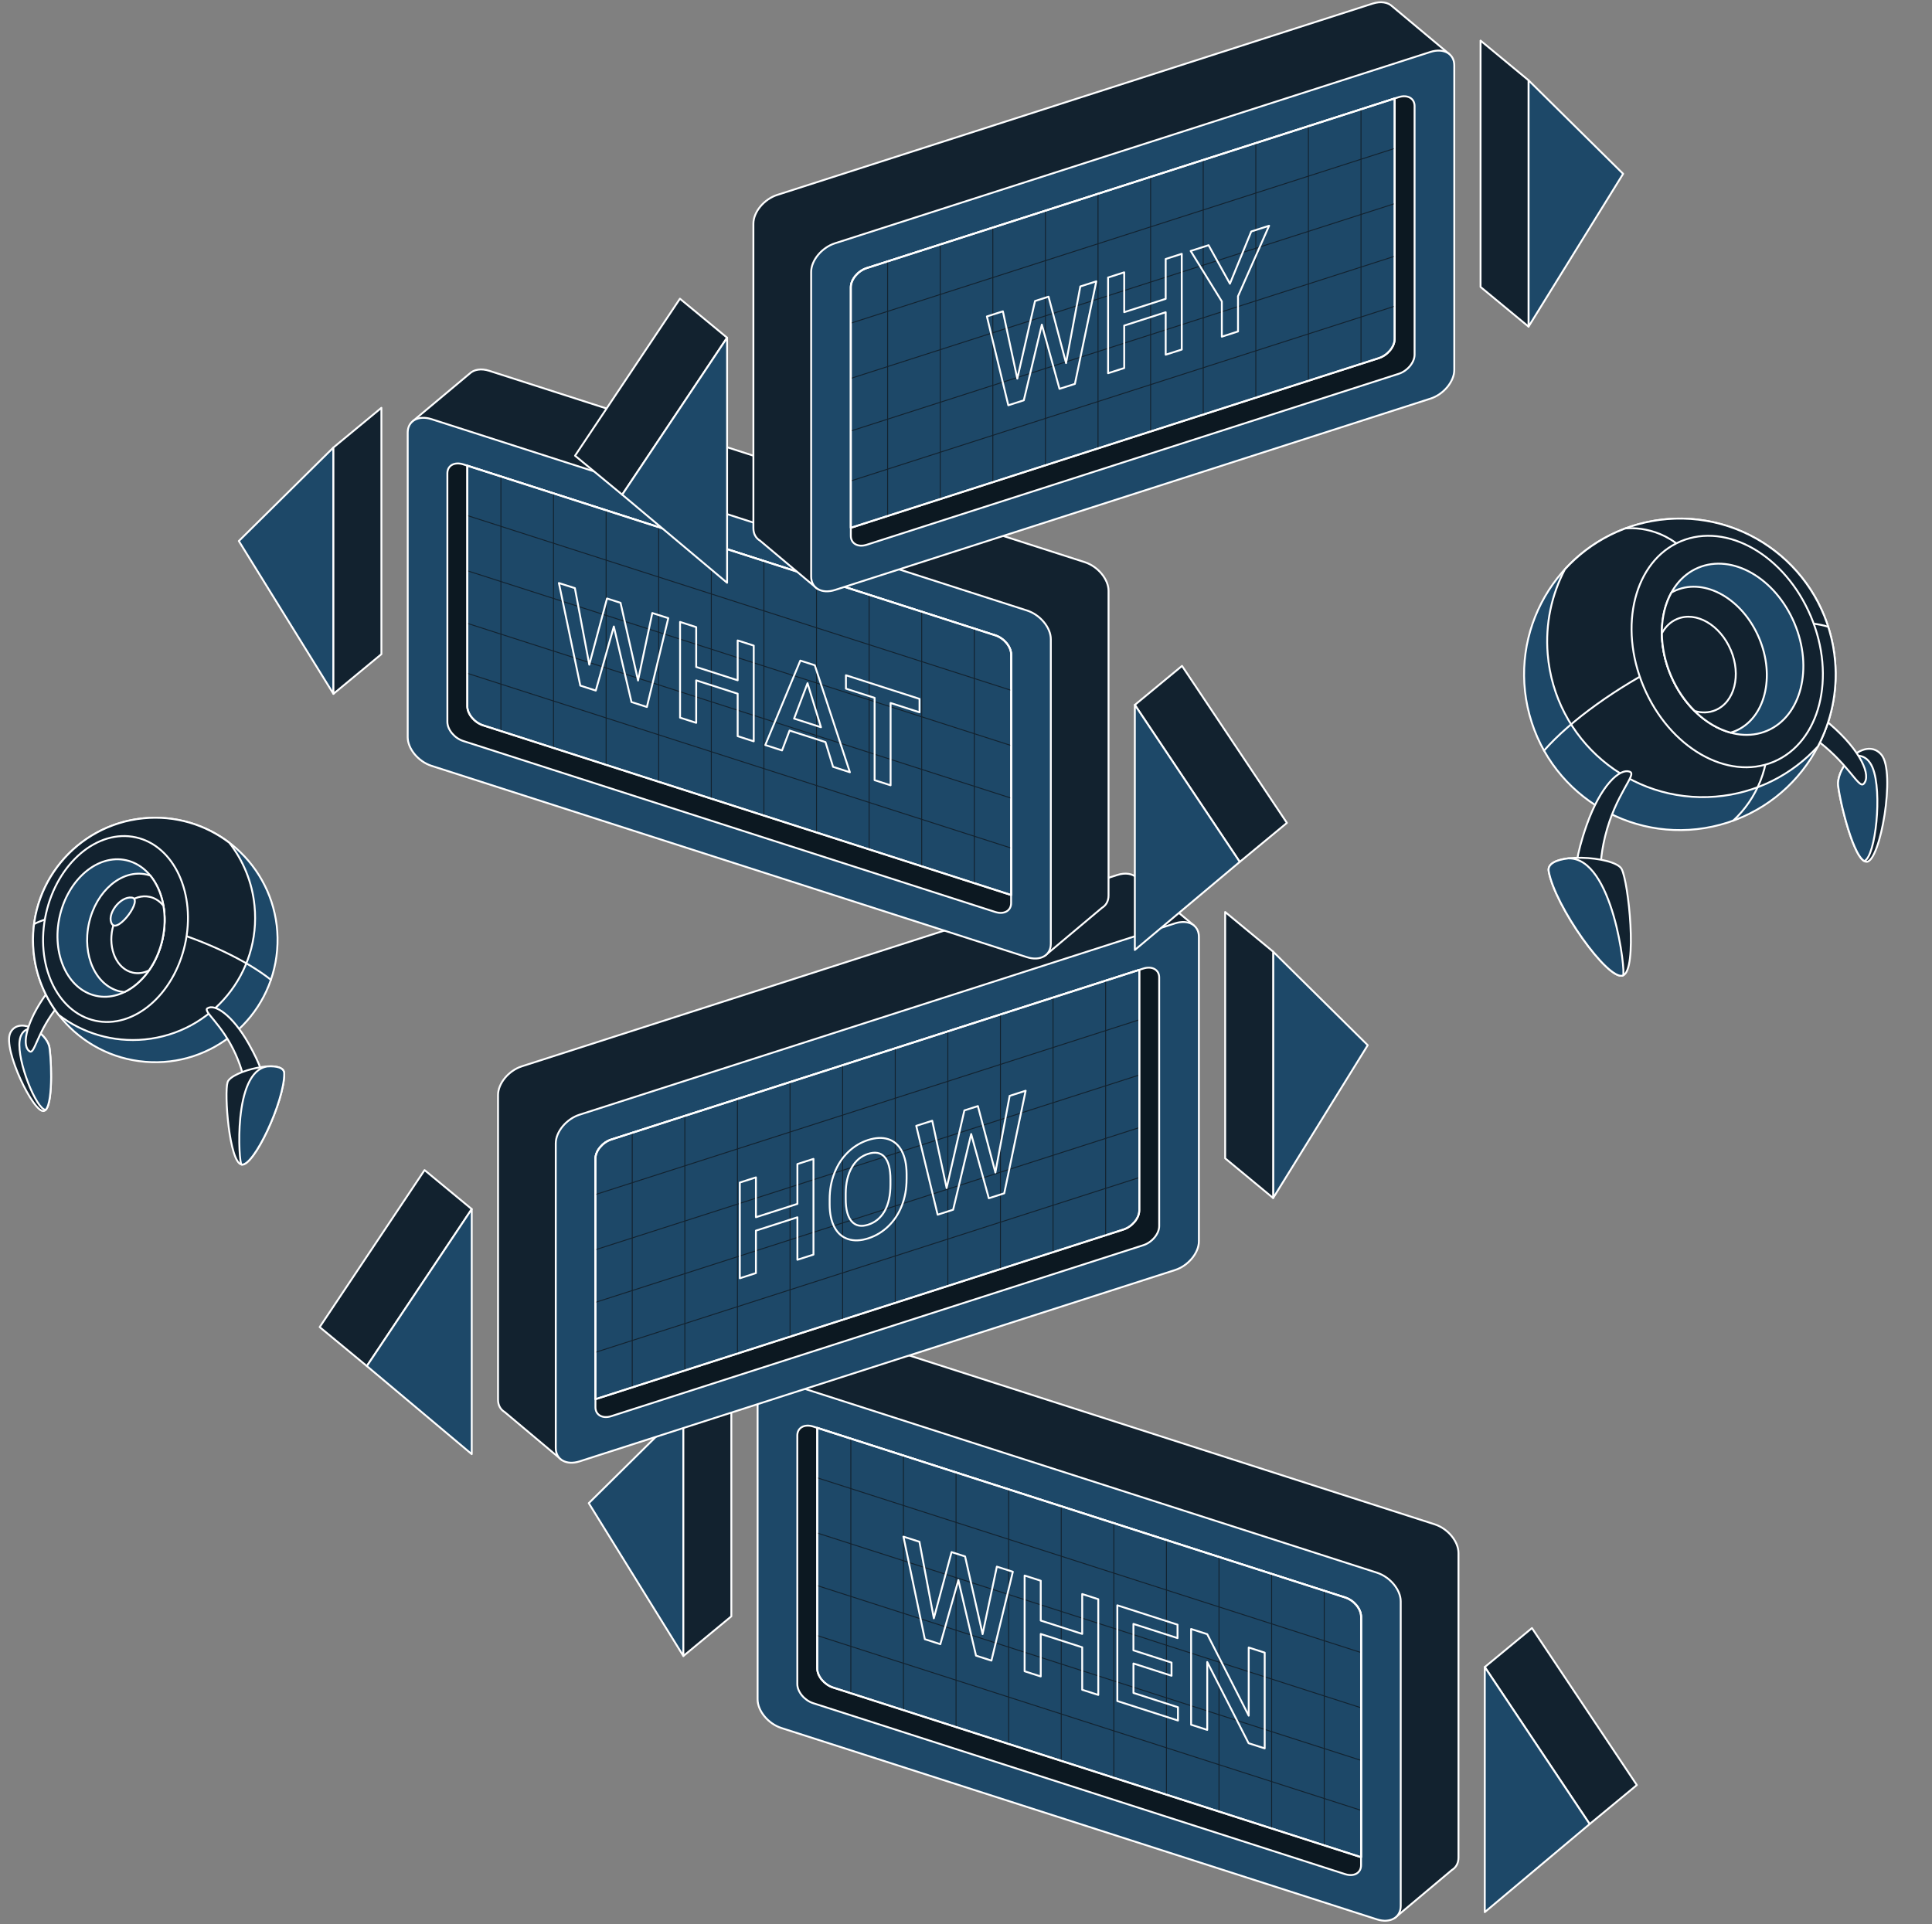 <svg width="514" height="512" viewBox="0 0 514 512" fill="none" xmlns="http://www.w3.org/2000/svg">
<rect x="0" y="0" width="514" height="512" fill="#808080" stroke="none"/>
<path d="M202.956 368.051L218.062 355.408C219.21 354.33 221.106 353.987 223.254 354.68L381.688 405.595C385.186 406.722 388.02 410.136 388.02 413.222V494.286C388.02 495.79 387.348 496.931 386.25 497.588L371.109 510.308L216.922 379.868L202.949 368.051H202.956Z" fill="#12222F" stroke="white" stroke-width="0.5" stroke-linecap="round" stroke-linejoin="round"/>
<path d="M181.807 375.082L156.64 399.969L181.807 440.634V375.082Z" fill="#1D4868" stroke="white" stroke-width="0.5" stroke-linecap="round" stroke-linejoin="round"/>
<path d="M194.567 430.077L181.805 440.635V375.082L194.567 364.531V430.077Z" fill="#12222F" stroke="white" stroke-width="0.5" stroke-linecap="round" stroke-linejoin="round"/>
<path d="M366.321 418.464L207.887 367.549C204.388 366.422 201.555 368.018 201.555 371.103V452.168C201.555 455.253 204.388 458.667 207.887 459.794L366.321 510.709C369.819 511.836 372.653 510.24 372.653 507.155V426.091C372.653 423.005 369.819 419.591 366.321 418.464Z" fill="#1D4868" stroke="white" stroke-width="0.5" stroke-linecap="round" stroke-linejoin="round"/>
<path d="M357.884 425.068L216.34 379.576C214.01 378.827 212.121 379.891 212.121 381.948V448.102C212.121 450.159 214.01 452.44 216.34 453.188L357.884 498.681C360.214 499.43 362.103 498.366 362.103 496.309V430.155C362.103 428.098 360.214 425.817 357.884 425.068Z" fill="#0C1821" stroke="white" stroke-width="0.5" stroke-linecap="round" stroke-linejoin="round"/>
<path d="M357.885 425.069C360.214 425.817 362.104 428.091 362.104 430.155V494.169L221.637 449.026C219.307 448.277 217.418 446.003 217.418 443.939V379.926L357.885 425.069Z" fill="#1D4868" stroke="white" stroke-width="0.5" stroke-linecap="round" stroke-linejoin="round"/>
<path d="M422.922 485.35L435.474 474.974L407.571 433.203L395.019 443.579L422.922 485.35Z" fill="#12222F" stroke="white" stroke-width="0.5" stroke-linecap="round" stroke-linejoin="round"/>
<path d="M395.019 508.785L422.922 485.353L395.019 443.582V508.785Z" fill="#1D4868" stroke="white" stroke-width="0.5" stroke-linecap="round" stroke-linejoin="round"/>
<path d="M338.713 253.223L363.88 278.11L338.713 318.775V253.223Z" fill="#1D4868" stroke="white" stroke-width="0.5" stroke-linecap="round" stroke-linejoin="round"/>
<path d="M325.951 308.213L338.713 318.771V253.219L325.951 242.668V308.213Z" fill="#12222F" stroke="white" stroke-width="0.5" stroke-linecap="round" stroke-linejoin="round"/>
<path d="M317.563 246.187L302.457 233.544C301.309 232.467 299.413 232.124 297.265 232.817L138.831 283.732C135.333 284.858 132.499 288.273 132.499 291.358V372.423C132.499 373.927 133.171 375.067 134.269 375.725L149.41 388.445L303.597 258.005L317.57 246.187H317.563Z" fill="#12222F" stroke="white" stroke-width="0.5" stroke-linecap="round" stroke-linejoin="round"/>
<path d="M154.19 296.601L312.625 245.686C316.123 244.559 318.957 246.154 318.957 249.24V330.304C318.957 333.39 316.123 336.804 312.625 337.931L154.19 388.846C150.692 389.972 147.858 388.377 147.858 385.292V304.227C147.858 301.142 150.692 297.727 154.19 296.601Z" fill="#1D4868" stroke="white" stroke-width="0.5" stroke-linecap="round" stroke-linejoin="round"/>
<path d="M162.633 303.205L304.177 257.712C306.507 256.964 308.396 258.027 308.396 260.084V326.238C308.396 328.296 306.507 330.576 304.177 331.325L162.633 376.818C160.303 377.567 158.414 376.503 158.414 374.446V308.292C158.414 306.235 160.303 303.954 162.633 303.205Z" fill="#0C1821" stroke="white" stroke-width="0.5" stroke-linecap="round" stroke-linejoin="round"/>
<path d="M162.633 303.205C160.303 303.954 158.414 306.228 158.414 308.292V372.305L298.881 327.162C301.211 326.414 303.1 324.14 303.1 322.076V258.062L162.633 303.205Z" fill="#1D4868" stroke="white" stroke-width="0.5" stroke-linecap="round" stroke-linejoin="round"/>
<path d="M97.601 363.49L85.049 353.114L112.952 311.344L125.504 321.72L97.601 363.49Z" fill="#12222F" stroke="white" stroke-width="0.5" stroke-linecap="round" stroke-linejoin="round"/>
<path d="M125.502 386.921L97.599 363.489L125.502 321.719V386.921Z" fill="#1D4868" stroke="white" stroke-width="0.5" stroke-linecap="round" stroke-linejoin="round"/>
<path d="M88.707 119.074L63.54 143.955L88.707 184.62V119.074Z" fill="#1D4868" stroke="white" stroke-width="0.5" stroke-linecap="round" stroke-linejoin="round"/>
<path d="M101.467 174.061L88.705 184.619V119.074L101.467 108.516V174.061Z" fill="#12222F" stroke="white" stroke-width="0.5" stroke-linecap="round" stroke-linejoin="round"/>
<path d="M109.856 112.035L124.962 99.392C126.11 98.314 128.006 97.972 130.154 98.664L288.588 149.58C292.087 150.706 294.92 154.121 294.92 157.206V238.27C294.92 239.775 294.249 240.915 293.15 241.573L278.009 254.293L123.829 123.853L109.856 112.035Z" fill="#12222F" stroke="white" stroke-width="0.5" stroke-linecap="round" stroke-linejoin="round"/>
<path d="M273.233 162.445L114.799 111.529C111.3 110.403 108.467 111.998 108.467 115.084V196.148C108.467 199.234 111.3 202.648 114.799 203.774L273.233 254.69C276.731 255.816 279.565 254.221 279.565 251.135V170.071C279.565 166.986 276.731 163.571 273.233 162.445Z" fill="#1D4868" stroke="white" stroke-width="0.5" stroke-linecap="round" stroke-linejoin="round"/>
<path d="M264.785 169.049L123.241 123.556C120.911 122.807 119.021 123.871 119.021 125.928V192.082C119.021 194.139 120.911 196.42 123.241 197.169L264.785 242.662C267.115 243.41 269.004 242.347 269.004 240.29V174.136C269.004 172.079 267.115 169.798 264.785 169.049Z" fill="#0C1821" stroke="white" stroke-width="0.5" stroke-linecap="round" stroke-linejoin="round"/>
<path d="M264.788 169.049C267.118 169.798 269.007 172.072 269.007 174.136V238.149L128.54 193.006C126.21 192.257 124.321 189.983 124.321 187.919V123.906L264.788 169.049Z" fill="#1D4868" stroke="white" stroke-width="0.5" stroke-linecap="round" stroke-linejoin="round"/>
<path d="M329.829 229.334L342.374 218.958L314.471 177.188L301.919 187.564L329.829 229.334Z" fill="#12222F" stroke="white" stroke-width="0.5" stroke-linecap="round" stroke-linejoin="round"/>
<path d="M301.919 252.765L329.829 229.333L301.919 187.562V252.765Z" fill="#1D4868" stroke="white" stroke-width="0.5" stroke-linecap="round" stroke-linejoin="round"/>
<path d="M259.211 234.974V167.238" stroke="#12222F" stroke-width="0.25" stroke-linecap="round" stroke-linejoin="round"/>
<path d="M245.215 230.481V162.738" stroke="#12222F" stroke-width="0.25" stroke-linecap="round" stroke-linejoin="round"/>
<path d="M231.22 225.981V158.238" stroke="#12222F" stroke-width="0.25" stroke-linecap="round" stroke-linejoin="round"/>
<path d="M217.229 221.485V153.742" stroke="#12222F" stroke-width="0.25" stroke-linecap="round" stroke-linejoin="round"/>
<path d="M203.236 216.985V149.25" stroke="#12222F" stroke-width="0.25" stroke-linecap="round" stroke-linejoin="round"/>
<path d="M189.241 212.492V144.75" stroke="#12222F" stroke-width="0.25" stroke-linecap="round" stroke-linejoin="round"/>
<path d="M175.246 207.992V140.25" stroke="#12222F" stroke-width="0.25" stroke-linecap="round" stroke-linejoin="round"/>
<path d="M161.255 203.496V135.754" stroke="#12222F" stroke-width="0.25" stroke-linecap="round" stroke-linejoin="round"/>
<path d="M147.259 198.996V131.254" stroke="#12222F" stroke-width="0.25" stroke-linecap="round" stroke-linejoin="round"/>
<path d="M133.268 194.497V126.762" stroke="#12222F" stroke-width="0.25" stroke-linecap="round" stroke-linejoin="round"/>
<path d="M269.004 183.679L124.318 137.172" stroke="#12222F" stroke-width="0.25" stroke-linecap="round" stroke-linejoin="round"/>
<path d="M269.004 198.375L124.318 151.867" stroke="#12222F" stroke-width="0.25" stroke-linecap="round" stroke-linejoin="round"/>
<path d="M269.004 212.367L124.318 165.859" stroke="#12222F" stroke-width="0.25" stroke-linecap="round" stroke-linejoin="round"/>
<path d="M269.004 225.66L124.318 179.152" stroke="#12222F" stroke-width="0.25" stroke-linecap="round" stroke-linejoin="round"/>
<path d="M352.307 491.013V423.277" stroke="#12222F" stroke-width="0.25" stroke-linecap="round" stroke-linejoin="round"/>
<path d="M338.311 486.52V418.777" stroke="#12222F" stroke-width="0.25" stroke-linecap="round" stroke-linejoin="round"/>
<path d="M324.315 482.02V414.277" stroke="#12222F" stroke-width="0.25" stroke-linecap="round" stroke-linejoin="round"/>
<path d="M310.324 477.524V409.781" stroke="#12222F" stroke-width="0.25" stroke-linecap="round" stroke-linejoin="round"/>
<path d="M296.332 473.024V405.281" stroke="#12222F" stroke-width="0.25" stroke-linecap="round" stroke-linejoin="round"/>
<path d="M282.337 468.525V400.789" stroke="#12222F" stroke-width="0.25" stroke-linecap="round" stroke-linejoin="round"/>
<path d="M268.346 464.032V396.289" stroke="#12222F" stroke-width="0.25" stroke-linecap="round" stroke-linejoin="round"/>
<path d="M254.351 459.532V391.789" stroke="#12222F" stroke-width="0.25" stroke-linecap="round" stroke-linejoin="round"/>
<path d="M240.354 455.035V387.293" stroke="#12222F" stroke-width="0.25" stroke-linecap="round" stroke-linejoin="round"/>
<path d="M226.363 450.535V382.793" stroke="#12222F" stroke-width="0.25" stroke-linecap="round" stroke-linejoin="round"/>
<path d="M362.102 439.718L217.409 393.211" stroke="#12222F" stroke-width="0.25" stroke-linecap="round" stroke-linejoin="round"/>
<path d="M362.102 454.414L217.409 407.906" stroke="#12222F" stroke-width="0.25" stroke-linecap="round" stroke-linejoin="round"/>
<path d="M362.102 468.406L217.409 421.898" stroke="#12222F" stroke-width="0.25" stroke-linecap="round" stroke-linejoin="round"/>
<path d="M362.102 481.699L217.409 435.191" stroke="#12222F" stroke-width="0.25" stroke-linecap="round" stroke-linejoin="round"/>
<path d="M168.207 369.149V301.414" stroke="#12222F" stroke-width="0.25" stroke-linecap="round" stroke-linejoin="round"/>
<path d="M182.198 364.657V296.914" stroke="#12222F" stroke-width="0.25" stroke-linecap="round" stroke-linejoin="round"/>
<path d="M196.194 360.157V292.414" stroke="#12222F" stroke-width="0.25" stroke-linecap="round" stroke-linejoin="round"/>
<path d="M210.189 355.66V287.918" stroke="#12222F" stroke-width="0.25" stroke-linecap="round" stroke-linejoin="round"/>
<path d="M224.181 351.16V283.418" stroke="#12222F" stroke-width="0.25" stroke-linecap="round" stroke-linejoin="round"/>
<path d="M238.176 346.661V278.926" stroke="#12222F" stroke-width="0.25" stroke-linecap="round" stroke-linejoin="round"/>
<path d="M252.168 342.168V274.426" stroke="#12222F" stroke-width="0.25" stroke-linecap="round" stroke-linejoin="round"/>
<path d="M266.163 337.668V269.926" stroke="#12222F" stroke-width="0.25" stroke-linecap="round" stroke-linejoin="round"/>
<path d="M280.154 333.172V265.43" stroke="#12222F" stroke-width="0.25" stroke-linecap="round" stroke-linejoin="round"/>
<path d="M294.15 328.672V260.93" stroke="#12222F" stroke-width="0.25" stroke-linecap="round" stroke-linejoin="round"/>
<path d="M158.412 317.848L303.098 271.348" stroke="#12222F" stroke-width="0.25" stroke-linecap="round" stroke-linejoin="round"/>
<path d="M158.412 332.539L303.098 286.039" stroke="#12222F" stroke-width="0.25" stroke-linecap="round" stroke-linejoin="round"/>
<path d="M158.412 346.535L303.098 300.035" stroke="#12222F" stroke-width="0.25" stroke-linecap="round" stroke-linejoin="round"/>
<path d="M158.412 359.828L303.098 313.328" stroke="#12222F" stroke-width="0.25" stroke-linecap="round" stroke-linejoin="round"/>
<path d="M406.658 21.363L431.825 46.251L406.658 86.909V21.363Z" fill="#1D4868" stroke="white" stroke-width="0.5" stroke-linecap="round" stroke-linejoin="round"/>
<path d="M393.896 76.357L406.659 86.908V21.363L393.896 10.805V76.357Z" fill="#12222F" stroke="white" stroke-width="0.5" stroke-linecap="round" stroke-linejoin="round"/>
<path d="M264.787 169.049C267.117 169.798 269.006 172.072 269.006 174.136V238.149L128.539 193.006C126.209 192.257 124.32 189.983 124.32 187.919V123.906L264.787 169.049Z" stroke="white" stroke-width="0.5" stroke-linecap="round" stroke-linejoin="round"/>
<path d="M385.5 14.324L370.394 1.681C369.247 0.604 367.351 0.261 365.203 0.953L206.769 51.869C203.27 52.995 200.437 56.41 200.437 59.495V140.559C200.437 142.064 201.108 143.204 202.207 143.862L217.348 156.582L371.535 26.142L385.507 14.324H385.5Z" fill="#12222F" stroke="white" stroke-width="0.5" stroke-linecap="round" stroke-linejoin="round"/>
<path d="M222.136 64.738L380.57 13.822C384.068 12.696 386.902 14.291 386.902 17.377V98.441C386.902 101.527 384.068 104.941 380.57 106.067L222.136 156.983C218.637 158.109 215.804 156.514 215.804 153.428V72.364C215.804 69.278 218.637 65.864 222.136 64.738Z" fill="#1D4868" stroke="white" stroke-width="0.5" stroke-linecap="round" stroke-linejoin="round"/>
<path d="M230.578 71.342L372.122 25.849C374.452 25.101 376.342 26.164 376.342 28.221V94.375C376.342 96.432 374.452 98.713 372.122 99.462L230.578 144.955C228.248 145.703 226.359 144.64 226.359 142.583V76.429C226.359 74.371 228.248 72.091 230.578 71.342Z" fill="#0C1821" stroke="white" stroke-width="0.5" stroke-linecap="round" stroke-linejoin="round"/>
<path d="M230.578 71.342C228.248 72.091 226.359 74.365 226.359 76.429V140.442L366.826 95.299C369.156 94.55 371.045 92.276 371.045 90.212V26.199L230.578 71.342Z" fill="#1D4868" stroke="white" stroke-width="0.5" stroke-linecap="round" stroke-linejoin="round"/>
<path d="M165.535 131.624L152.99 121.255L180.893 79.484L193.438 89.853L165.535 131.624Z" fill="#12222F" stroke="white" stroke-width="0.5" stroke-linecap="round" stroke-linejoin="round"/>
<path d="M193.439 155.065L165.536 131.626L193.439 89.856V155.065Z" fill="#1D4868" stroke="white" stroke-width="0.5" stroke-linecap="round" stroke-linejoin="round"/>
<path d="M236.149 137.293V69.551" stroke="#12222F" stroke-width="0.25" stroke-linecap="round" stroke-linejoin="round"/>
<path d="M250.141 132.793V65.051" stroke="#12222F" stroke-width="0.25" stroke-linecap="round" stroke-linejoin="round"/>
<path d="M264.137 128.294V60.559" stroke="#12222F" stroke-width="0.25" stroke-linecap="round" stroke-linejoin="round"/>
<path d="M278.132 123.805V56.062" stroke="#12222F" stroke-width="0.25" stroke-linecap="round" stroke-linejoin="round"/>
<path d="M292.123 119.305V51.562" stroke="#12222F" stroke-width="0.25" stroke-linecap="round" stroke-linejoin="round"/>
<path d="M306.118 114.805V47.062" stroke="#12222F" stroke-width="0.25" stroke-linecap="round" stroke-linejoin="round"/>
<path d="M320.11 110.305V42.562" stroke="#12222F" stroke-width="0.25" stroke-linecap="round" stroke-linejoin="round"/>
<path d="M334.105 105.806V38.07" stroke="#12222F" stroke-width="0.25" stroke-linecap="round" stroke-linejoin="round"/>
<path d="M348.097 101.317V33.574" stroke="#12222F" stroke-width="0.25" stroke-linecap="round" stroke-linejoin="round"/>
<path d="M362.093 96.817V29.074" stroke="#12222F" stroke-width="0.25" stroke-linecap="round" stroke-linejoin="round"/>
<path d="M226.354 85.993L371.046 39.492" stroke="#12222F" stroke-width="0.25" stroke-linecap="round" stroke-linejoin="round"/>
<path d="M226.354 100.684L371.046 54.184" stroke="#12222F" stroke-width="0.25" stroke-linecap="round" stroke-linejoin="round"/>
<path d="M226.354 114.68L371.046 68.18" stroke="#12222F" stroke-width="0.25" stroke-linecap="round" stroke-linejoin="round"/>
<path d="M226.354 127.973L371.046 81.473" stroke="#12222F" stroke-width="0.25" stroke-linecap="round" stroke-linejoin="round"/>
<path d="M2.71 274.916C0.756 279.226 8.967 296.353 11.694 295.612C14.42 294.871 13.579 279.796 13.028 278.173C11.638 274.037 4.689 270.542 2.702 274.923L2.71 274.916Z" fill="#12222F" stroke="white" stroke-width="0.5" stroke-linecap="round" stroke-linejoin="round"/>
<path d="M5.218 276.967C4.541 282.396 9.631 295.123 12.132 295.33C14.321 293.134 13.539 279.696 13.027 278.17C12.451 276.451 10.912 274.846 9.173 273.87C8.365 273.414 5.642 273.545 5.217 276.974L5.218 276.967Z" fill="#1D4868" stroke="white" stroke-width="0.5" stroke-linecap="round" stroke-linejoin="round"/>
<path d="M17.588 258.41C17.588 258.41 15.335 259.848 11.332 265.875C6.562 273.054 5.897 278.591 7.914 279.765C9.259 280.548 9.819 274.511 15.561 267.507C18.346 264.105 20.627 262.501 20.627 262.501L17.595 258.41L17.588 258.41Z" fill="#12222F" stroke="white" stroke-width="0.5" stroke-linecap="round" stroke-linejoin="round"/>
<path d="M38.636 282.526C56.538 284.005 72.249 270.693 73.729 252.792C75.209 234.89 61.897 219.179 43.995 217.699C26.094 216.219 10.382 229.531 8.903 247.433C7.423 265.334 20.735 281.046 38.636 282.526Z" fill="#1D4868" stroke="white" stroke-width="0.5" stroke-linecap="round" stroke-linejoin="round"/>
<path d="M38.538 276.575C56.414 274.81 69.479 258.891 67.714 241.014C67.091 234.666 64.671 228.934 61.017 224.247C54.708 219.436 46.639 216.903 38.124 217.743C20.248 219.508 7.182 235.433 8.947 253.31C9.57 259.659 11.99 265.391 15.644 270.077C21.954 274.882 30.023 277.415 38.544 276.575L38.538 276.575Z" fill="#12222F" stroke="white" stroke-width="0.5" stroke-linecap="round" stroke-linejoin="round"/>
<path d="M15.866 243.838C13.278 244.208 10.973 244.877 9.058 245.88" stroke="white" stroke-width="0.5" stroke-linecap="round" stroke-linejoin="round"/>
<path d="M72.076 260.71C65.441 255.455 54.712 250.419 43.676 247.164" stroke="white" stroke-width="0.5" stroke-linecap="round" stroke-linejoin="round"/>
<path d="M49.219 251.325C52.226 237.858 46.387 225.094 36.177 222.814C25.967 220.535 15.253 229.604 12.247 243.07C9.24 256.536 15.079 269.301 25.289 271.58C35.499 273.86 46.213 264.791 49.219 251.325Z" fill="#12222F" stroke="white" stroke-width="0.5" stroke-linecap="round" stroke-linejoin="round"/>
<path d="M43.22 249.984C45.444 240.023 41.125 230.581 33.573 228.895C26.021 227.209 18.096 233.917 15.873 243.878C13.649 253.839 17.968 263.281 25.52 264.967C33.071 266.653 40.996 259.945 43.22 249.984Z" fill="#1D4868" stroke="white" stroke-width="0.5" stroke-linecap="round" stroke-linejoin="round"/>
<path d="M23.68 245.617C25.599 237.021 32.435 231.235 38.955 232.687C39.311 232.764 39.658 232.873 39.998 232.988C43.296 237.027 44.69 243.386 43.219 249.978C41.747 256.57 37.782 261.734 33.078 263.984C32.719 263.947 32.361 263.891 32.005 263.815C25.491 262.363 21.761 254.213 23.68 245.617Z" fill="#12222F" stroke="white" stroke-width="0.5" stroke-miterlimit="10" stroke-linecap="round" stroke-linejoin="round"/>
<path d="M29.95 247.017C31.196 241.447 35.621 237.698 39.84 238.644C41.29 238.965 42.522 239.812 43.472 240.999C43.959 243.791 43.907 246.855 43.213 249.98C42.518 253.098 41.253 255.894 39.625 258.216C38.26 258.889 36.79 259.13 35.333 258.802C31.114 257.862 28.698 252.58 29.943 247.017L29.95 247.017Z" fill="#12222F" stroke="white" stroke-width="0.5" stroke-linecap="round" stroke-linejoin="round"/>
<path d="M69.942 286.516C69.942 286.516 69.665 283.854 66.082 277.576C61.806 270.093 57.153 267.016 55.202 268.285C53.897 269.13 59.042 272.342 62.729 280.616C64.519 284.631 64.928 287.39 64.928 287.39L69.948 286.516L69.942 286.516Z" fill="#12222F" stroke="white" stroke-width="0.5" stroke-linecap="round" stroke-linejoin="round"/>
<path d="M75.612 285.627C75.564 281.494 61.48 284.982 60.55 287.94C59.615 290.891 60.996 309.185 64.243 309.863C67.49 310.541 75.691 292.958 75.612 285.627Z" fill="#12222F" stroke="white" stroke-width="0.5" stroke-linecap="round" stroke-linejoin="round"/>
<path d="M35.03 238.823C38.223 239.181 31.447 248.295 29.819 245.898C28.191 243.501 31.863 238.467 35.03 238.823Z" fill="#1D4868" stroke="white" stroke-width="0.5" stroke-linecap="round" stroke-linejoin="round"/>
<path d="M71.116 283.757C61.843 285.159 63.553 309.711 64.245 309.862C67.492 310.547 75.693 292.957 75.614 285.626C75.594 284.087 73.627 283.602 71.116 283.757Z" fill="#1D4868" stroke="white" stroke-width="0.5" stroke-linecap="round" stroke-linejoin="round"/>
<path d="M500.548 200.828C504.423 205.446 500.22 229.278 496.62 229.303C493.021 229.328 488.885 210.542 489.004 208.362C489.291 202.81 496.619 196.139 500.559 200.833L500.548 200.828Z" fill="#12222F" stroke="white" stroke-width="0.5" stroke-linecap="round" stroke-linejoin="round"/>
<path d="M498.171 204.209C500.864 210.638 498.981 228.001 495.984 229.112C492.545 227.168 488.897 210.41 489.001 208.362C489.119 206.055 490.457 203.559 492.256 201.765C493.091 200.928 496.478 200.155 498.174 204.217L498.171 204.209Z" fill="#1D4868" stroke="white" stroke-width="0.5" stroke-linecap="round" stroke-linejoin="round"/>
<path d="M476.63 185.673C476.63 185.673 479.889 186.665 486.867 192.688C495.181 199.861 497.896 206.428 495.823 208.56C494.441 209.981 491.684 202.766 482.237 196.141C477.653 192.922 474.304 191.735 474.304 191.735L476.622 185.676L476.63 185.673Z" fill="#12222F" stroke="white" stroke-width="0.5" stroke-linecap="round" stroke-linejoin="round"/>
<path d="M457.665 219.448C435.563 225.382 412.835 212.274 406.901 190.172C400.968 168.069 414.075 145.341 436.178 139.408C458.281 133.474 481.008 146.582 486.942 168.684C492.876 190.787 479.768 213.515 457.665 219.448Z" fill="#1D4868" stroke="white" stroke-width="0.5" stroke-linecap="round" stroke-linejoin="round"/>
<path d="M456.433 211.966C433.622 213.827 413.619 196.849 411.758 174.038C411.093 165.937 412.82 158.201 416.333 151.494C423.145 144.025 432.682 139.011 443.548 138.125C466.358 136.264 486.364 153.25 488.225 176.061C488.89 184.161 487.163 191.898 483.65 198.605C476.835 206.065 467.299 211.079 456.425 211.968L456.433 211.966Z" fill="#12222F" stroke="white" stroke-width="0.5" stroke-linecap="round" stroke-linejoin="round"/>
<path d="M461.108 218.366C467.395 212.556 471.228 203.654 470.107 194.449" stroke="white" stroke-width="0.5" stroke-linecap="round" stroke-linejoin="round"/>
<path d="M451.796 151.067C446.009 141.64 437.283 140.205 432.42 140.602" stroke="white" stroke-width="0.5" stroke-linecap="round" stroke-linejoin="round"/>
<path d="M477.393 165.764C480.722 165.638 483.763 165.952 486.393 166.773" stroke="white" stroke-width="0.5" stroke-linecap="round" stroke-linejoin="round"/>
<path d="M410.779 199.72C417.899 191.622 430.2 182.865 443.293 176.27" stroke="white" stroke-width="0.5" stroke-linecap="round" stroke-linejoin="round"/>
<path d="M437.288 182.748C430.451 166.552 434.862 149.221 447.141 144.038C459.42 138.854 474.917 147.781 481.753 163.976C488.59 180.172 484.179 197.503 471.9 202.686C459.621 207.87 444.125 198.943 437.288 182.748Z" fill="#12222F" stroke="white" stroke-width="0.5" stroke-linecap="round" stroke-linejoin="round"/>
<path d="M444.505 179.701C439.448 167.722 442.711 154.902 451.793 151.068C460.875 147.234 472.338 153.837 477.395 165.817C482.452 177.796 479.189 190.616 470.107 194.45C461.025 198.284 449.562 191.681 444.505 179.701Z" fill="#1D4868" stroke="white" stroke-width="0.5" stroke-linecap="round" stroke-linejoin="round"/>
<path d="M468.004 169.78C463.64 159.442 453.753 153.747 445.911 157.053C445.482 157.23 445.072 157.446 444.673 157.668C441.459 163.482 441.159 171.771 444.506 179.699C447.852 187.627 453.999 193.196 460.408 194.944C460.85 194.817 461.286 194.665 461.715 194.488C469.549 191.184 472.368 180.118 468.004 169.78Z" fill="#12222F" stroke="white" stroke-width="0.5" stroke-miterlimit="10" stroke-linecap="round" stroke-linejoin="round"/>
<path d="M460.464 172.957C457.633 166.259 451.231 162.567 446.159 164.714C444.414 165.447 443.062 166.79 442.143 168.493C442.168 172.105 442.931 175.934 444.514 179.693C446.094 183.443 448.317 186.659 450.888 189.2C452.752 189.732 454.649 189.699 456.4 188.955C461.475 186.816 463.301 179.645 460.472 172.955L460.464 172.957Z" fill="#12222F" stroke="white" stroke-width="0.5" stroke-linecap="round" stroke-linejoin="round"/>
<path d="M419.335 231.583C419.335 231.583 419.076 228.184 422.137 219.498C425.792 209.144 430.924 204.227 433.658 205.373C435.487 206.135 429.769 211.333 427.032 222.544C425.704 227.985 425.819 231.537 425.819 231.537L419.327 231.586L419.335 231.583Z" fill="#12222F" stroke="white" stroke-width="0.5" stroke-linecap="round" stroke-linejoin="round"/>
<path d="M412.02 231.762C411.139 226.57 429.589 227.734 431.428 231.23C433.272 234.715 435.709 257.963 431.793 259.552C427.878 261.142 413.592 240.97 412.02 231.762Z" fill="#12222F" stroke="white" stroke-width="0.5" stroke-linecap="round" stroke-linejoin="round"/>
<path d="M417.231 228.397C429.175 228.041 432.625 259.207 431.792 259.555C427.878 261.153 413.59 240.972 412.019 231.764C411.694 229.83 414.049 228.774 417.231 228.397Z" fill="#1D4868" stroke="white" stroke-width="0.5" stroke-linecap="round" stroke-linejoin="round"/>
<path d="M283.615 96.608L287.414 76.22L291.668 74.856L285.973 102.15L281.873 103.465L277.178 86.379L272.378 106.516L268.257 107.838L262.562 84.203L266.816 82.839L270.65 100.743L275.366 80.096L278.962 78.942L283.622 96.615L283.615 96.608Z" stroke="white" stroke-width="0.5" stroke-linecap="round" stroke-linejoin="round"/>
<path d="M314.399 93.011L310.124 94.382V83.083L299.09 86.63V97.93L294.801 99.308V73.84L299.09 72.462V83.062L310.124 79.514V68.914L314.399 67.543V93.011Z" stroke="white" stroke-width="0.5" stroke-linecap="round" stroke-linejoin="round"/>
<path d="M327.212 75.491L332.893 61.596L337.637 60.07L329.367 78.822V88.197L325.064 89.583V80.207L316.772 66.78L321.537 65.248L327.219 75.491H327.212Z" stroke="white" stroke-width="0.5" stroke-linecap="round" stroke-linejoin="round"/>
<path d="M169.744 181.063L173.543 163.116L177.797 164.48L172.102 188.115L168.001 186.8L163.307 166.698L158.507 183.749L154.386 182.427L148.69 155.133L152.944 156.497L156.779 176.865L161.494 159.247L165.091 160.401L169.751 181.07L169.744 181.063Z" stroke="white" stroke-width="0.5" stroke-linecap="round" stroke-linejoin="round"/>
<path d="M200.528 197.253L196.253 195.882V184.582L185.219 181.035V192.335L180.93 190.956V165.488L185.219 166.867V177.467L196.253 181.014V170.414L200.528 171.785V197.253Z" stroke="white" stroke-width="0.5" stroke-linecap="round" stroke-linejoin="round"/>
<path d="M219.618 197.456L210.061 194.385L208.059 199.674L203.603 198.24L212.922 175.773L216.77 177.012L226.111 205.482L221.633 204.04L219.618 197.463V197.456ZM211.264 191.201L218.415 193.503L214.839 181.791L211.264 191.208V191.201Z" stroke="white" stroke-width="0.5" stroke-linecap="round" stroke-linejoin="round"/>
<path d="M244.635 189.53L236.939 187.053V208.953L232.685 207.589V185.689L225.059 183.24V179.672L244.635 185.962V189.53Z" stroke="white" stroke-width="0.5" stroke-linecap="round" stroke-linejoin="round"/>
<path d="M216.419 333.831L212.144 335.203V323.903L201.11 327.45V338.75L196.821 340.128V314.66L201.11 313.282V323.882L212.144 320.335V309.735L216.419 308.363V333.831Z" stroke="white" stroke-width="0.5" stroke-linecap="round" stroke-linejoin="round"/>
<path d="M241.189 313.805C241.189 316.303 240.769 318.626 239.937 320.774C239.104 322.922 237.908 324.755 236.354 326.267C234.801 327.778 233.01 328.855 230.988 329.506C228.966 330.157 227.203 330.22 225.642 329.709C224.082 329.198 222.865 328.156 222.018 326.561C221.171 324.965 220.731 322.957 220.724 320.522V319.088C220.724 316.604 221.15 314.274 222.004 312.098C222.858 309.922 224.061 308.082 225.614 306.571C227.168 305.06 228.952 303.989 230.96 303.338C232.968 302.688 234.752 302.618 236.305 303.114C237.859 303.611 239.062 304.661 239.909 306.256C240.755 307.858 241.189 309.894 241.196 312.371V313.784L241.189 313.805ZM236.9 313.854C236.9 311.035 236.382 309.034 235.347 307.865C234.311 306.697 232.849 306.41 230.946 307.026C229.043 307.641 227.643 308.838 226.601 310.671C225.558 312.504 225.02 314.799 224.999 317.542V319.011C224.999 321.81 225.53 323.804 226.587 324.993C227.643 326.183 229.113 326.477 230.988 325.868C232.863 325.259 234.346 324.042 235.368 322.223C236.389 320.403 236.9 318.06 236.9 315.191V313.861V313.854Z" stroke="white" stroke-width="0.5" stroke-linecap="round" stroke-linejoin="round"/>
<path d="M264.814 311.979L268.613 291.591L272.867 290.227L267.172 317.521L263.072 318.836L258.377 301.75L253.577 321.887L249.456 323.209L243.761 299.574L248.015 298.21L251.849 316.114L256.565 295.467L260.161 294.313L264.821 311.986L264.814 311.979Z" stroke="white" stroke-width="0.5" stroke-linecap="round" stroke-linejoin="round"/>
<path d="M261.409 434.801L265.208 416.854L269.462 418.219L263.767 441.854L259.666 440.538L254.972 420.437L250.172 437.488L246.051 436.165L240.355 408.871L244.609 410.235L248.444 430.603L253.16 412.985L256.756 414.14L261.416 434.808L261.409 434.801Z" stroke="white" stroke-width="0.5" stroke-linecap="round" stroke-linejoin="round"/>
<path d="M292.193 450.992L287.918 449.62V438.321L276.884 434.773V446.073L272.595 444.695V419.227L276.884 420.605V431.205L287.918 434.752V424.152L292.193 425.524V450.992Z" stroke="white" stroke-width="0.5" stroke-linecap="round" stroke-linejoin="round"/>
<path d="M311.688 445.886L301.55 442.625V450.462L313.395 454.268V457.801L297.261 452.617V427.148L313.276 432.298V435.866L301.543 432.095V439.127L311.681 442.387V445.886H311.688Z" stroke="white" stroke-width="0.5" stroke-linecap="round" stroke-linejoin="round"/>
<path d="M336.468 465.214L332.179 463.836L321.181 442.23V460.296L316.892 458.917V433.449L321.181 434.828L332.214 456.51V438.375L336.468 439.739V465.207V465.214Z" stroke="white" stroke-width="0.5" stroke-linecap="round" stroke-linejoin="round"/>
<path d="M357.885 425.069C360.214 425.817 362.104 428.091 362.104 430.155V494.169L221.637 449.026C219.307 448.277 217.418 446.003 217.418 443.939V379.926L357.885 425.069Z" stroke="white" stroke-width="0.5" stroke-linecap="round" stroke-linejoin="round"/>
<path d="M162.633 303.205C160.303 303.954 158.414 306.228 158.414 308.292V372.305L298.881 327.162C301.211 326.414 303.1 324.14 303.1 322.076V258.062L162.633 303.205Z" stroke="white" stroke-width="0.5" stroke-linecap="round" stroke-linejoin="round"/>
<path d="M230.578 71.342C228.248 72.091 226.359 74.365 226.359 76.429V140.442L366.826 95.299C369.156 94.55 371.045 92.276 371.045 90.212V26.199L230.578 71.342Z" stroke="white" stroke-width="0.5" stroke-linecap="round" stroke-linejoin="round"/>
</svg>
